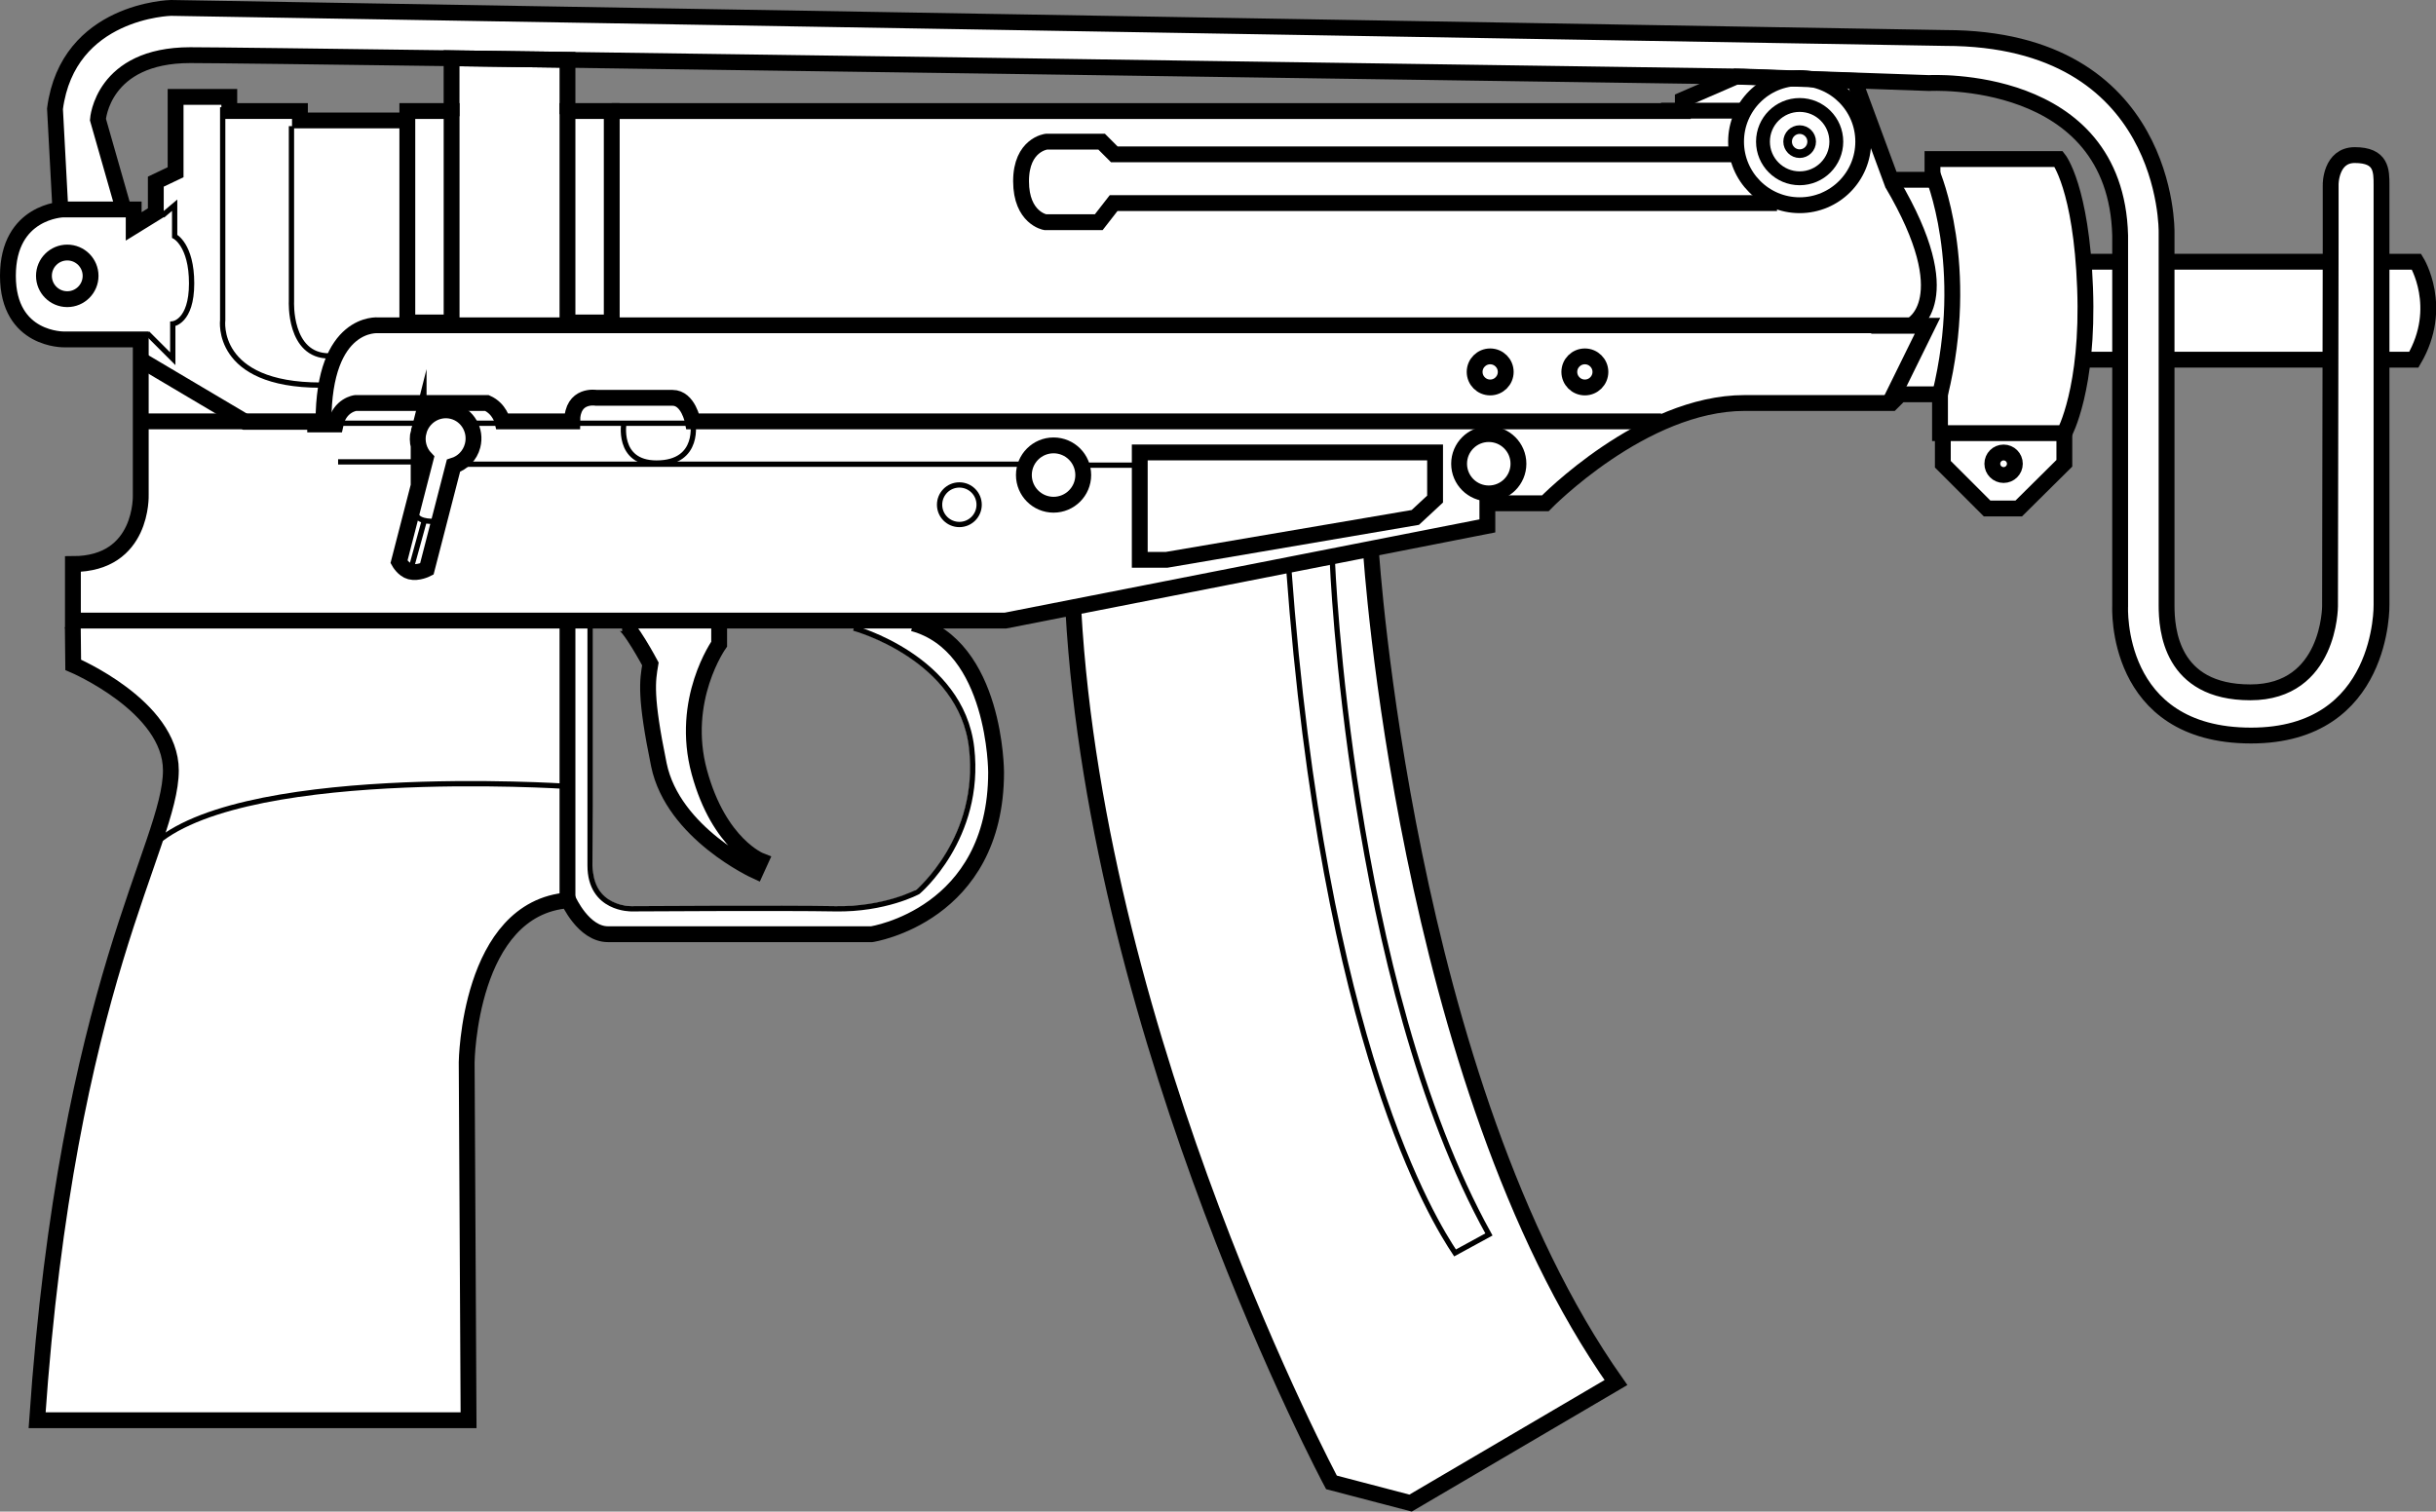 <?xml version="1.0" encoding="UTF-8" standalone="no"?>
<svg
   version="1.1"
   x="0px"
   y="0px"
   width="461.321"
   height="286.31"
   viewBox="0 0 461.321 286.31"
   enable-background="new 0 0 680.727 435.264"
   xml:space="preserve"
   id="svg120"
   xmlns="http://www.w3.org/2000/svg"
   xmlns:svg="http://www.w3.org/2000/svg"
   xmlns:rdf="http://www.w3.org/1999/02/22-rdf-syntax-ns#"
   xmlns:cc="http://creativecommons.org/ns#"
   xmlns:dc="http://purl.org/dc/elements/1.1/"><rect x="0" y="0" width="461.321" height="286.31" fill="#808080" stroke="none"/><defs
   id="defs124" />


<g
   id="layer6"
   style="display:inline"><path
     style="fill:#ffffff;stroke:#000000;stroke-width:0;stroke-opacity:0"
     d="m 14.678,118.23 c -0.768,0.735 -0.083,1.875 -0.248,2.746 0.118,1.468 -0.206,3.058 0.203,4.502 1.776,1.197 3.814,2.009 5.6,3.22 4.384,2.821 8.68,6.292 11.13,11.008 1.816,3.353 1.842,7.338 0.997,10.975 -1.172,5.317 -3.205,10.486 -4.891,15.689 -4.091,11.708 -7.704,23.592 -10.431,35.696 -4.906,21.355 -7.699,43.142 -9.3,64.979 -0.277,1.044 0.803,1.66 1.719,1.424 25.921,0 51.842,0 77.763,0 1.347,-0.155 0.954,-1.727 0.983,-2.668 -0.228,-22.178 -0.382,-44.379 -0.236,-66.546 0.197,-4.417 1.102,-8.746 2.398,-12.953 1.823,-5.798 5.151,-11.581 10.696,-14.5 2.14,-1.12 4.59,-1.78 6.972,-1.853 1.173,2.329 2.711,4.709 5.063,5.96 2.501,0.634 5.133,0.353 7.69,0.471 14.241,0.016 28.484,0.075 42.725,-0.046 3.33,0.086 6.449,-1.361 9.362,-2.816 5.763,-2.948 10.449,-7.965 12.815,-14.008 2.647,-6.727 2.921,-14.217 1.468,-21.254 -1.204,-6.133 -3.56,-12.441 -8.492,-16.55 -1.524,-1.315 -3.398,-2.254 -5.243,-2.912 -0.7,-1.119 -2.257,-0.602 -3.35,-0.748 -2.08,0.018 -4.167,-0.055 -6.243,0.075 -1.06,0.243 -0.939,1.804 0.069,2.02 6.179,2.451 12.006,6.116 15.909,11.612 2.292,3.302 3.646,7.212 3.886,11.226 0.656,8.22 -2.176,16.398 -7.391,22.721 -1.298,1.504 -2.672,3.172 -4.694,3.741 -4.143,1.509 -8.456,2.307 -12.882,2.18 -12.774,0.084 -25.655,0.105 -38.386,0.01 -2.389,0.12 -5.08,-0.601 -6.62,-2.616 -1.143,-1.393 -1.539,-3.22 -1.443,-4.941 -0.158,-14.993 -0.091,-30.025 -0.149,-45.033 -0.182,-1.398 -1.834,-0.927 -2.808,-0.998 -31.352,0 -62.704,0 -94.056,0 -0.194,0.062 -0.388,0.125 -0.582,0.187 z"
     id="path1" /><path
     style="fill:#ffffff;stroke:#000000;stroke-width:0;stroke-opacity:0"
     d="m 125.951,118.044 c -1.705,0.034 -3.419,-0.057 -5.118,0.095 -0.8,0.141 -1.064,1.211 -0.514,1.772 1.21,1.834 2.365,3.786 3.392,5.772 -0.248,1.428 -0.445,2.868 -0.389,4.322 -0.092,3.444 0.546,6.846 1.11,10.228 0.511,2.613 0.894,5.283 1.875,7.772 1.791,4.502 5.151,8.182 8.837,11.236 0.667,0.468 1.238,1.148 2.036,1.382 0.83,0.163 1.497,-0.871 1.011,-1.563 -1.561,-2.015 -3.048,-4.196 -4.083,-6.577 -2.054,-4.52 -3.328,-9.472 -3.244,-14.48 0.075,-4.937 1.372,-9.835 3.64,-14.214 0.314,-0.702 0.914,-1.431 1.168,-2.222 -0.043,-0.983 0.115,-1.992 -0.095,-2.957 -0.458,-0.821 -1.489,-0.505 -2.257,-0.565 -2.456,2.9e-4 -4.913,-7.9e-4 -7.369,10e-4 z"
     id="path2" /><path
     style="fill:#ffffff;stroke:#000000;stroke-width:0;stroke-opacity:0"
     d="m 86.529,11.787 c -0.84,0.902 -0.261,2.274 -0.432,3.385 0,15.482 0,30.964 0,46.445 -3.176,0.022 -6.352,0.044 -9.527,0.065 0,-12.424 0,-24.847 0,-37.271 -0.18,-1.399 -1.833,-0.929 -2.808,-1 -5.845,0 -11.69,0 -17.534,0 0.183,-0.857 -0.261,-1.994 -1.301,-1.808 -4.037,0 -8.073,0 -12.11,0 -0.048,-0.947 0.337,-2.565 -1,-2.712 -2.402,0.06 -4.841,-0.121 -7.219,0.092 -1.162,0.418 -0.569,1.931 -0.713,2.867 0,3.712 0,7.423 0,11.135 -1.195,0.669 -2.616,1.004 -3.64,1.924 -0.292,1.883 -0.054,3.834 -0.139,5.743 -1.783,1.079 -3.608,2.243 -5.369,3.268 -0.133,-1.083 0.303,-2.368 -0.31,-3.304 -0.908,-0.684 -2.191,-0.168 -3.254,-0.328 -3.602,0.084 -7.228,-0.191 -10.814,0.229 -3.527,0.725 -6.567,3.44 -7.569,6.919 -0.903,3.065 -0.915,6.423 -0.021,9.491 1.15,3.925 5.07,6.694 9.123,6.703 5.123,0.108 10.248,0.033 15.371,0.056 -0.079,10.486 0.03,20.99 -0.186,31.463 -0.073,3.006 -1.188,5.917 -3.134,8.208 -2.148,2.497 -5.409,3.734 -8.627,4.024 -1.363,0.397 -0.726,2.065 -0.869,3.101 0.061,1.94 -0.123,3.918 0.092,5.834 0.418,1.162 1.931,0.569 2.867,0.713 57.537,-0.008 115.076,0.024 172.611,-0.008 30.077,-5.897 60.152,-11.812 90.229,-17.716 1.287,-0.462 0.661,-2.063 0.807,-3.091 -0.148,-1.046 -0.044,-1.839 1.206,-1.486 3.289,-0.031 6.597,0.062 9.874,-0.046 1.138,-0.444 1.859,-1.627 2.809,-2.321 7.906,-6.87 16.932,-12.874 27.17,-15.542 3.009,-0.834 6.051,-0.985 9.152,-0.971 8.763,-0.072 17.568,-0.077 26.346,-0.12 1.239,-0.149 1.558,-2.04 2.941,-1.643 2.469,0 4.939,0 7.408,0 0.062,2.219 -0.123,4.476 0.092,6.671 0.418,1.162 1.931,0.569 2.867,0.713 6.226,-0.048 12.457,0.103 18.681,-0.099 1.086,0.065 1.561,-0.992 1.767,-1.88 2.671,-7.744 3.1,-16.049 2.946,-24.175 -0.277,-7.239 -0.945,-14.58 -3.301,-21.474 -0.491,-1.053 -0.734,-2.43 -1.71,-3.108 -2.903,-0.203 -5.854,-0.029 -8.776,-0.087 -4.352,0.031 -8.724,-0.061 -13.065,0.046 -1.32,0.301 -0.728,1.946 -0.857,2.913 0.442,1.364 -0.953,0.892 -1.808,0.959 -2.373,-2.35e-4 -4.746,-1.61e-4 -7.119,-1.7e-4 -2.26,-6.031 -4.412,-12.123 -6.74,-18.117 -0.646,-0.907 -1.971,-0.485 -2.942,-0.664 -6.333,-0.247 -12.675,-0.51 -19.005,-0.658 -3.058,1.18 -6.054,2.593 -9.067,3.89 -0.807,0.594 -0.584,1.722 -0.635,2.59 -67.275,0 -134.55,0 -201.825,0 -1.399,0.18 -0.929,1.833 -1,2.808 0,12.425 0,24.85 0,37.274 -3.201,0 -6.402,0 -9.603,0 0,-16.292 0,-32.585 0,-48.877 -0.18,-1.399 -1.833,-0.929 -2.808,-1 -5.698,0.037 -11.394,-0.168 -17.08,-0.154 -0.147,0.044 -0.294,0.089 -0.441,0.133 z"
     id="path3" /><path
     style="fill:#ffffff;stroke:#000000;stroke-width:0;stroke-opacity:0"
     d="M 32.969,2.149 C 28.532,2.123 24.145,3.561 20.346,5.8 15.557,8.623 12.251,13.626 11.274,19.072 c -0.585,2.241 0.005,4.566 -0.005,6.847 0.262,4.162 0.38,8.355 0.707,12.492 0.418,1.162 1.931,0.569 2.867,0.713 2.238,-0.083 4.516,0.175 6.73,-0.186 1.231,-0.5 0.442,-1.925 0.222,-2.819 -1.293,-4.485 -2.568,-8.976 -3.851,-13.464 0.502,-3.939 2.759,-7.604 6.14,-9.712 3.555,-2.331 7.887,-3.094 12.078,-3.005 14.493,-0.039 29.027,0.3 43.537,0.446 80.434,1.098 160.868,2.239 241.301,3.414 15.927,0.254 31.875,0.979 47.787,1.46 7.138,0.238 14.322,1.963 20.493,5.672 5.307,3.161 9.385,8.302 11.25,14.227 0.845,2.772 1.589,5.64 1.41,8.559 0.083,23.917 0.032,47.834 0.226,71.75 -0.08,2.675 0.354,5.329 1.174,7.873 1.603,5.639 5.593,10.628 10.983,13.039 5.222,2.404 11.172,2.723 16.805,2.005 5.414,-0.727 10.645,-3.393 13.976,-7.792 3.758,-4.887 5.459,-11.17 5.248,-17.289 0.109,-24.63 0.039,-49.261 -0.028,-73.892 -0.09,-2.499 0.117,-5.035 -0.26,-7.511 -0.791,-1.868 -3.188,-2.046 -4.937,-1.832 -1.994,0.277 -3.069,2.441 -3.014,4.292 -0.305,8.348 -0.123,16.707 -0.185,25.059 -0.047,18.881 -0.013,37.775 -0.29,56.646 -0.029,3.164 -1.165,6.248 -2.74,8.959 -2.43,4.184 -7.258,6.687 -12.018,6.623 -4.83,0.22 -10.115,-1.006 -13.394,-4.801 -2.886,-3.354 -3.796,-7.942 -3.663,-12.261 -0.191,-23.078 0.038,-46.194 -0.169,-69.286 0.006,-3.39 -0.236,-6.795 -1.172,-10.068 C 406.394,27.14 401.745,19.5 394.701,14.819 387.48,9.874 378.612,7.945 369.964,7.835 353.614,7.419 337.258,7.278 320.905,6.953 227.105,5.386 133.307,3.761 39.507,2.205 37.328,2.177 35.148,2.146 32.969,2.149 Z"
     id="path5" /><path
     style="fill:#ffffff;stroke:#000000;stroke-width:0;stroke-opacity:0"
     d="m 452.247,50.124 c -0.5,0.151 -0.778,0.682 -0.715,1.185 0.004,5.111 -0.007,10.223 0.006,15.333 0.01,0.584 0.582,1.031 1.15,0.962 1.211,-0.014 2.425,0.002 3.634,-0.03 0.497,-0.019 0.817,-0.453 0.983,-0.878 1.114,-2.207 1.825,-4.632 1.986,-7.103 0.093,-1.552 0.018,-3.115 -0.289,-4.641 -0.294,-1.508 -0.753,-2.994 -1.435,-4.372 -0.242,-0.446 -0.792,-0.513 -1.25,-0.48 -1.285,0.001 -2.572,-0.027 -3.855,-0.007 -0.072,0.01 -0.143,0.021 -0.215,0.031 z"
     id="path7" /><path
     style="fill:#ffffff;stroke:#000000;stroke-width:0;stroke-opacity:0"
     d="m 411.52,50.126 c -0.498,0.153 -0.773,0.682 -0.711,1.183 0.004,5.111 -0.007,10.222 0.006,15.332 0.01,0.582 0.578,1.028 1.145,0.963 9.292,0 18.585,0 27.877,0 0.579,7.17e-4 1.054,-0.541 1,-1.113 -0.004,-5.148 0.007,-10.297 -0.006,-15.445 -0.01,-0.582 -0.578,-1.028 -1.145,-0.963 -9.292,0 -18.585,0 -27.877,0 -0.097,0.014 -0.193,0.029 -0.289,0.043 z"
     id="path9" /><path
     style="fill:#ffffff;stroke:#000000;stroke-width:0;stroke-opacity:0"
     d="m 397.507,50.083 c -0.558,0.035 -1.149,-0.077 -1.683,0.127 -0.477,0.199 -0.685,0.754 -0.597,1.241 0.144,2.137 0.207,4.278 0.193,6.419 -0.007,1.684 0.018,3.374 -0.062,5.035 -0.065,1.217 -0.146,2.456 -0.252,3.684 -0.035,0.601 0.558,1.084 1.14,1.014 1.269,-0.007 2.541,0.015 3.809,-0.011 0.585,-0.024 0.999,-0.616 0.925,-1.177 -0.004,-5.123 0.007,-10.247 -0.006,-15.37 -0.01,-0.582 -0.578,-1.028 -1.145,-0.963 -0.774,8.1e-5 -1.548,-2.25e-4 -2.322,2.94e-4 z"
     id="path10" /><path
     style="fill:#ffffff;stroke:#000000;stroke-width:0;stroke-opacity:0"
     d="m 369.013,82.655 c -0.821,0.458 -0.505,1.489 -0.565,2.257 0.048,0.934 -0.107,1.891 0.1,2.807 0.922,1.103 2.024,2.053 3.017,3.096 1.582,1.567 3.137,3.169 4.737,4.713 0.641,0.462 1.489,0.172 2.226,0.253 1.118,-0.032 2.252,0.066 3.36,-0.05 0.705,-0.22 1.1,-0.957 1.66,-1.41 2.2,-2.205 4.435,-4.382 6.613,-6.605 0.464,-0.641 0.173,-1.49 0.254,-2.227 -0.063,-0.804 0.147,-1.668 -0.147,-2.427 -0.491,-0.782 -1.52,-0.427 -2.285,-0.507 -6.202,0.011 -12.409,-0.022 -18.608,0.017 -0.12,0.028 -0.241,0.055 -0.361,0.083 z"
     id="path11" /><path
     style="fill:#ffffff;stroke:#000000;stroke-width:0;stroke-opacity:0"
     d="m 108.545,21.729 c -0.844,0.703 -0.362,1.93 -0.489,2.884 0,11.65 0,23.299 0,34.949 0.049,0.955 1.094,1.095 1.852,1 1.522,-0.038 3.065,0.075 4.574,-0.056 1.097,-0.256 0.736,-1.602 0.794,-2.435 0,-11.827 0,-23.655 0,-35.482 -0.049,-0.955 -1.094,-1.095 -1.852,-1 -1.522,0.038 -3.065,-0.075 -4.574,0.056 -0.102,0.028 -0.203,0.056 -0.305,0.084 z"
     id="path12" /><path
     style="fill:#ffffff;stroke:#000000;stroke-width:0;stroke-opacity:0"
     d="m 78.178,21.729 c -0.844,0.703 -0.362,1.93 -0.489,2.884 0,11.65 0,23.299 0,34.949 0.049,0.955 1.094,1.095 1.852,1 1.591,-0.053 3.211,0.108 4.783,-0.085 1.024,-0.37 0.605,-1.672 0.692,-2.514 0,-11.792 0,-23.583 0,-35.375 -0.049,-0.955 -1.094,-1.095 -1.852,-1 -1.591,0.053 -3.211,-0.108 -4.783,0.085 l -0.103,0.028 z"
     id="path13" /><path
     style="fill:#ffffff;stroke:#000000;stroke-width:0;stroke-opacity:0"
     d="m 257.979,104.963 c -17.776,3.38 -35.533,6.876 -53.265,10.477 -1.358,0.731 -0.479,2.504 -0.603,3.714 2.37,32.389 10.181,64.166 20.595,94.85 7.476,21.785 16.304,43.121 26.581,63.735 0.707,1.303 1.309,3.006 3.079,2.995 4.211,0.983 8.343,2.423 12.629,3.032 1.739,-0.379 3.134,-1.75 4.74,-2.496 10.758,-6.301 21.523,-12.591 32.239,-18.962 1.206,-1.105 -0.37,-2.573 -0.867,-3.638 -13.47,-20.574 -22.133,-43.885 -28.799,-67.424 -7.691,-27.782 -12.617,-56.256 -15.19,-84.988 0.002,-0.67 -0.417,-1.286 -1.138,-1.295 z"
     id="path15" /></g><g
   id="layer5"
   style="display:inline"><path
     style="display:inline;opacity:1;fill:none;stroke:#000000;stroke-width:3;stroke-miterlimit:10"
     id="path6"
     d="m 192.087,119.006 c -13.114,22.209 -3.614,26.893 -3.614,26.893 h 290.342 c 0,0 10.348,-0.98 10.348,18.287 h 14.807 l 19.266,-11.418"
     stroke-miterlimit="10"
     transform="matrix(-1,0,0,1,550.424,-84.284)" /><circle
     style="display:inline;opacity:1;fill:none;stroke:#000000;stroke-width:3;stroke-miterlimit:10"
     id="circle44"
     r="4.416"
     cy="136.533"
     cx="537.686"
     stroke-miterlimit="10"
     transform="matrix(-1,0,0,1,550.424,-84.284)" /><path
     style="display:inline;opacity:1;fill:none;stroke:#000000;stroke-width:3;stroke-miterlimit:10"
     id="path46"
     d="m 221.121,113.52 h 118.276 l 2.407,-2.408 h 10.437 c 0,0 4.818,0.535 4.818,7.492 0,6.957 -4.551,7.76 -4.551,7.76 H 342.34 l -2.81,-3.611 H 213.896"
     stroke-miterlimit="10"
     transform="matrix(-1,0,0,1,550.424,-84.284)" /><path
     style="display:inline;opacity:1;fill:none;stroke:#000000;stroke-miterlimit:10"
     id="path56"
     d="m 495.229,108.168 v 33.182 c 0,0 0.535,10.348 -7.137,10.348"
     stroke-miterlimit="10"
     transform="matrix(-1,0,0,1,550.424,-84.284)" /><path
     style="display:inline;opacity:1;fill:none;stroke:#000000;stroke-miterlimit:10"
     id="path58"
     d="m 508.25,104.6 v 40.318 c 0,0 1.605,12.309 -18.553,12.309"
     stroke-miterlimit="10"
     transform="matrix(-1,0,0,1,550.424,-84.284)" /><path
     style="display:inline;opacity:1;fill:none;stroke:#000000;stroke-miterlimit:10"
     id="path60"
     d="m 519.668,125.115 -2.32,-1.963 v 5.889 c 0,0 -3.211,1.605 -3.211,8.92 0,7.315 3.568,7.672 3.568,7.672 v 6.6 l 4.816,-4.816"
     stroke-miterlimit="10"
     transform="matrix(-1,0,0,1,550.424,-84.284)" /><polygon
     style="display:inline;opacity:1;fill:none;stroke:#000000;stroke-width:3;stroke-miterlimit:10"
     id="polygon32"
     points="334.581,169.982 334.581,190.32 329.497,190.32 282.399,182.291 278.653,178.813 278.653,169.982 "
     stroke-miterlimit="10"
     transform="matrix(-1,0,0,1,550.424,-84.284)" /><circle
     style="display:inline;opacity:1;fill:none;stroke:#000000;stroke-width:3;stroke-miterlimit:10"
     id="circle36"
     r="5.62"
     cy="174.264"
     cx="350.904"
     stroke-miterlimit="10"
     transform="matrix(-1,0,0,1,550.424,-84.284)" /><line
     style="display:inline;opacity:1;fill:none;stroke:#000000;stroke-miterlimit:10"
     id="line62"
     y2="172.391"
     x2="346.087"
     y1="172.391"
     x1="335.205"
     stroke-miterlimit="10"
     transform="matrix(-1,0,0,1,550.424,-84.284)" /><line
     style="display:inline;opacity:1;fill:none;stroke:#000000;stroke-miterlimit:10"
     id="line64"
     y2="172.211"
     x2="462.045"
     y1="172.211"
     x1="356.614"
     stroke-miterlimit="10"
     transform="matrix(-1,0,0,1,550.424,-84.284)" /><line
     style="display:inline;opacity:1;fill:none;stroke:#000000;stroke-miterlimit:10"
     id="line66"
     y2="171.766"
     x2="486.396"
     y1="171.766"
     x1="469.361"
     stroke-miterlimit="10"
     transform="matrix(-1,0,0,1,550.424,-84.284)" /><path
     style="display:inline;opacity:1;fill:none;stroke:#000000;stroke-width:3;stroke-miterlimit:10"
     id="path68"
     d="m 471.145,166.057 c -0.742,-2.877 -3.629,-4.613 -6.451,-3.887 -2.822,0.729 -4.51,3.648 -3.768,6.525 0.486,1.889 1.906,3.268 3.621,3.799 l 5.049,19.57 c 0,0 1.672,0.859 3.139,0.479 1.297,-0.332 2.129,-1.836 2.129,-1.836 l -5.049,-19.572 c 1.242,-1.293 1.816,-3.188 1.33,-5.078 z"
     stroke-miterlimit="10"
     transform="matrix(-1,0,0,1,550.424,-84.284)" /><path
     style="display:inline;opacity:1;fill:none;stroke:#000000;stroke-miterlimit:10"
     id="path70"
     d="m 467.756,183.004 c 0,0 3.389,0.357 3.924,-1.338"
     stroke-miterlimit="10"
     transform="matrix(-1,0,0,1,550.424,-84.284)" /><line
     style="display:inline;opacity:1;fill:none;stroke:#000000;stroke-miterlimit:10"
     id="line74"
     y2="192.543"
     x2="472.734"
     y1="182.916"
     x1="470.074"
     stroke-miterlimit="10"
     transform="matrix(-1,0,0,1,550.424,-84.284)" /><line
     style="display:inline;opacity:1;fill:none;stroke:#000000;stroke-miterlimit:10"
     id="line78"
     y2="164.451"
     x2="460.885"
     y1="164.451"
     x1="419.052"
     stroke-miterlimit="10"
     transform="matrix(-1,0,0,1,550.424,-84.284)" /><line
     style="display:inline;opacity:1;fill:none;stroke:#000000;stroke-miterlimit:10"
     id="line80"
     y2="164.451"
     x2="511.818"
     y1="164.451"
     x1="469.984"
     stroke-miterlimit="10"
     transform="matrix(-1,0,0,1,550.424,-84.284)" /><path
     style="display:inline;opacity:1;fill:none;stroke:#000000;stroke-miterlimit:10"
     id="path82"
     d="m 419.23,164.096 c 0,0 -1.563,7.893 6.867,7.893 7.627,0 6.156,-7.76 6.156,-7.76"
     stroke-miterlimit="10"
     transform="matrix(-1,0,0,1,550.424,-84.284)" /><circle
     style="display:inline;opacity:1;fill:none;stroke:#000000;stroke-miterlimit:10"
     id="circle84"
     r="3.746"
     cy="179.884"
     cx="368.744"
     stroke-miterlimit="10"
     transform="matrix(-1,0,0,1,550.424,-84.284)" /><circle
     style="display:inline;opacity:1;fill:none;stroke:#000000;stroke-width:3;stroke-miterlimit:10"
     id="circle48"
     r="2.943"
     cy="154.729"
     cx="250.288"
     stroke-miterlimit="10"
     transform="matrix(-1,0,0,1,550.424,-84.284)" /><circle
     style="display:inline;opacity:1;fill:none;stroke:#000000;stroke-width:3;stroke-miterlimit:10"
     id="circle34"
     r="5.619"
     cy="172.123"
     cx="268.485"
     stroke-miterlimit="10"
     transform="matrix(-1,0,0,1,550.424,-84.284)" /><circle
     style="display:inline;opacity:1;fill:none;stroke:#000000;stroke-width:2.624;stroke-miterlimit:10"
     id="circle40"
     r="6.944"
     cy="111.111"
     cx="209.614"
     stroke-miterlimit="10"
     transform="matrix(-1,0,0,1,550.424,-84.284)" /><circle
     style="display:inline;opacity:1;fill:none;stroke:#000000;stroke-width:1.63;stroke-miterlimit:10"
     id="circle42"
     r="2.278"
     cy="111.111"
     cx="209.613"
     stroke-miterlimit="10"
     transform="matrix(-1,0,0,1,550.424,-84.284)" /><path
     style="display:inline;opacity:1;fill:none;stroke:#000000;stroke-width:3;stroke-miterlimit:10"
     id="path8"
     d="M 235.839,164.096 H 419.23 c 0,0 0.848,-4.461 3.836,-4.461 2.676,0 14.451,0 14.451,0 0,0 4.547,-0.803 4.547,4.461 h 13.201 c 0,0 0.535,-2.408 2.943,-3.479 h 24.887 c 0,0 3.033,0.357 3.793,4.059 h 5.352"
     stroke-miterlimit="10"
     transform="matrix(-1,0,0,1,550.424,-84.284)" /><line
     style="display:inline;opacity:1;fill:none;stroke:#000000;stroke-width:3;stroke-miterlimit:10"
     id="line16"
     y2="254.811"
     x2="442.957"
     y1="202.717"
     x1="442.957"
     stroke-miterlimit="10"
     transform="matrix(-1,0,0,1,550.424,-84.284)" /><line
     style="display:inline;opacity:1;fill:none;stroke:#000000;stroke-width:3;stroke-miterlimit:10"
     id="line10"
     y2="164.096"
     x2="525.107"
     y1="164.096"
     x1="488.447"
     stroke-miterlimit="10"
     transform="matrix(-1,0,0,1,550.424,-84.284)" /><circle
     style="display:inline;opacity:1;fill:none;stroke:#000000;stroke-width:3;stroke-miterlimit:10"
     id="circle50"
     r="2.943"
     cy="154.729"
     cx="268.218"
     stroke-miterlimit="10"
     transform="matrix(-1,0,0,1,550.424,-84.284)" /><path
     style="display:inline;opacity:1;fill:none;stroke:#000000;stroke-miterlimit:10"
     id="path100"
     d="m 443.135,233.223 c 0,0 64.223,-4.281 79.209,12.131"
     stroke-miterlimit="10"
     transform="matrix(-1,0,0,1,550.424,-84.284)" /><path
     style="display:inline;opacity:1;fill:none;stroke:#000000;stroke-miterlimit:10"
     id="path104"
     d="m 298.121,190.352 c 0,0 -3.166,80 -29.666,127.75 l 6.416,3.5 c 3.927,-5.912 24.875,-39.051 31.5,-129.75"
     stroke-miterlimit="10"
     transform="matrix(-1,0,0,1,550.424,-84.284)" /><circle
     style="display:inline;opacity:1;fill:none;stroke:#000000;stroke-width:3;stroke-miterlimit:10"
     id="circle114"
     r="2.134"
     cy="172.123"
     cx="170.991"
     stroke-miterlimit="10"
     transform="matrix(-1,0,0,1,550.424,-84.284)" /><line
     style="display:inline;opacity:1;fill:none;stroke:#000000;stroke-width:3;stroke-miterlimit:10"
     id="line94"
     y2="105.246"
     x2="219.27"
     y1="105.246"
     x1="235.86"
     stroke-miterlimit="10"
     transform="matrix(-1,0,0,1,550.424,-84.284)" /><circle
     style="display:inline;opacity:1;fill:none;stroke:#000000;stroke-width:3;stroke-miterlimit:10"
     id="circle38"
     r="12.042"
     cy="111.111"
     cx="209.612"
     stroke-miterlimit="10"
     transform="matrix(-1,0,0,1,550.424,-84.284)" /><polyline
     style="display:inline;opacity:1;fill:none;stroke:#000000;stroke-width:3;stroke-miterlimit:10"
     id="polyline96"
     points="192.31,160.037 185.397,145.988        196.056,145.988      "
     stroke-miterlimit="10"
     transform="matrix(-1,0,0,1,550.424,-84.284)" /><path
     style="display:inline;opacity:1;fill:none;stroke:#000000;stroke-width:3;stroke-miterlimit:10"
     id="path98"
     d="m 184.462,117.266 c 0,0 -7.404,17.215 -1.43,41.701"
     stroke-miterlimit="10"
     transform="matrix(-1,0,0,1,550.424,-84.284)" /></g><g
   id="layer4"><g
     id="Layer_1"
     transform="matrix(-1,0,0,1,550.424,-84.284)"
     style="display:inline">
	<g
   id="g116">
		<g
   id="g112">
			<g
   id="g106">
				<g
   id="g102">
					<g
   id="g92">
						<g
   id="g86">
							<g
   id="g30">
								<polyline
   style="opacity:1;fill:none;stroke:#000000;stroke-width:3;stroke-miterlimit:10"
   id="polyline2"
   points="442.957,105.914 442.957,95.613           464.906,95.314 464.908,106.309         "
   stroke-miterlimit="10" />
								<path
   style="display:inline;opacity:1;fill:none;stroke:#000000;stroke-width:3;stroke-miterlimit:10"
   id="path4"
   d="m 473.463,107.098 h 20.16 v -1.783 h 13.379 v -2.676 h 10.168 v 14.271 l 3.746,1.783 v 5.887 l 4.191,2.588 v -3.213 h 13.381 c 0,0 10.436,0.268 10.436,12.578 0,12.309 -10.703,12.041 -10.703,12.041 H 523.77 v 29.436 c 0,0 -0.535,13.113 12.846,13.113 v 10.703 H 360.003 l -91.251,-17.93 v -4.281 H 257.78 c 0,0 -18.463,-18.998 -37.73,-18.998 h -27.83 l -1.649,-1.65 h -7.538 v 7.357 h -23.547 c 0,0 -4.639,-8.383 -3.926,-27.473 0.715,-19.088 4.996,-24.439 4.996,-24.439 h 23.904 v 3.926 h 7.85 l 6.928,-18.736 22.417,-0.809 10.083,4.379 v 2.143 h 202.837"
   stroke-miterlimit="10" />
								
								
								
									
								<polyline
   style="opacity:1;fill:none;stroke:#000000;stroke-width:3;stroke-miterlimit:10"
   id="polyline12"
   points="159.485,166.324 159.485,172.033           168.125,180.596 174.114,180.596 182.497,172.211 182.497,166.324         "
   stroke-miterlimit="10" />
								<path
   style="display:inline;opacity:1;fill:none;stroke:#000000;stroke-width:3;stroke-miterlimit:10"
   id="path14"
   d="m 536.635,203.066 -0.075,7.145 c 0,0 -18.496,7.85 -18.496,19.98 0,14.271 19.623,39.961 25.332,123.094 h -81.707 l 0.357,-67.791 c 0,0 -0.355,-29.256 -19.266,-30.684 0,0 -2.854,6.422 -7.492,6.422 h -49.952 c 0,0 -23.549,-3.566 -23.549,-30.684 0,0 0.003,-23.906 15.699,-28.188"
   stroke-miterlimit="10" />
								
									
								<path
   style="opacity:1;fill:none;stroke:#000000;stroke-width:3;stroke-miterlimit:10"
   id="path18"
   d="m 290.784,188.805 c 0,0 -6.422,100.615 -46.383,157.346 l 38.891,22.834 14.986,-3.924 c 0,0 44.242,-82.777 48.878,-165.197"
   stroke-miterlimit="10" />
								
									<line
   style="opacity:1;fill:none;stroke:#000000;stroke-width:3;stroke-miterlimit:10"
   id="line20"
   y2="152.41"
   x2="155.56"
   y1="152.41"
   x1="148.313"
   stroke-miterlimit="10" />
								
									<line
   style="opacity:1;fill:none;stroke:#000000;stroke-width:3;stroke-miterlimit:10"
   id="line22"
   y2="152.41"
   x2="141.375"
   y1="152.41"
   x1="108.209"
   stroke-miterlimit="10" />
								<path
   style="opacity:1;fill:none;stroke:#000000;stroke-width:3;stroke-miterlimit:10"
   id="path24"
   d="m 100.873,133.857 h -8.081 c 0,0 -5.334,8.594 0.508,18.553 h 6.659"
   stroke-miterlimit="10" />
								
									<line
   style="opacity:1;fill:none;stroke:#000000;stroke-width:3;stroke-miterlimit:10"
   id="line26"
   y2="133.857"
   x2="108.209"
   y1="133.857"
   x1="141.375"
   stroke-miterlimit="10" />
								
									<line
   style="opacity:1;fill:none;stroke:#000000;stroke-width:3;stroke-miterlimit:10"
   id="line28"
   y2="133.857"
   x2="148.313"
   y1="133.857"
   x1="155.382"
   stroke-miterlimit="10" />
							</g>
							
							
							
							
							
							
							
							
							
							
							
								
							
								<rect
   style="opacity:1;fill:none;stroke:#000000;stroke-width:3;stroke-miterlimit:10"
   id="rect54"
   height="40.049"
   width="8.385"
   stroke-miterlimit="10"
   y="105.314"
   x="464.9" />
							
							
							
							
							
							
							<g
   id="g76">
								
								
								<path
   style="opacity:1;fill:none;stroke:#000000;stroke-miterlimit:10"
   id="path72"
   d="M 470.074,183.361"
   stroke-miterlimit="10" />
								
							</g>
							
							
							
							
						</g>
						<path
   style="opacity:1;fill:none;stroke:#000000;stroke-miterlimit:10"
   id="path88"
   d="m 388.726,203.254 c 0,0 -20.338,5.531 -22.301,22.656 -1.961,17.127 10.168,27.295 10.168,27.295 0,0 6.243,3.391 15.701,3.211 9.453,-0.178 38.534,0 38.534,0 0,0 7.848,0.178 7.848,-8.207 0,-8.383 0,-45.49 0,-45.49"
   stroke-miterlimit="10" />
						<path
   style="opacity:1;fill:none;stroke:#000000;stroke-width:3;stroke-miterlimit:10"
   id="path90"
   d="m 414.234,202.361 v 3.926 c 0,0 7.494,10.525 3.749,24.262 -3.749,13.736 -11.599,16.77 -11.599,16.77 l 0.894,1.961 c 0,0 15.698,-7.135 18.374,-20.158 2.676,-13.023 2.141,-15.877 1.605,-19.088 0,0 4.105,-7.672 5.354,-7.672"
   stroke-miterlimit="10" />
					</g>
					
						
					
					
					
				</g>
				
			</g>
			<path
   style="opacity:1;fill:none;stroke:#000000;stroke-width:3;stroke-miterlimit:10"
   id="path108"
   d="m 538.994,123.955 1.016,-19.064 C 537.571,86.19 518.057,85.784 518.057,85.784 L 182.05,91.477 c -42.534,0 -41.925,36.74 -41.925,36.74 v 70.738 c 0,4.496 -0.774,16.465 -15.862,16.465 -15.095,0 -15.091,-16.313 -15.091,-16.313 l -0.121,-68.908 v -10.832 c 0.026,-0.211 -0.009,-5.709 -4.563,-5.709 -5.069,0 -5.068,2.91 -5.068,5.709 v 12.965 66.471 c 0,0 -0.554,24.799 24.705,24.799 26.06,0 24.792,-24.494 24.792,-24.494 v -70.229 c 0.813,-30.898 36.182,-28.865 36.182,-28.865 l 34.962,-1.221 c 0,0 277.669,-4.064 294.338,-4.064 16.668,0 17.48,12.195 17.48,12.195 L 527,123.998"
   stroke-miterlimit="10" />
			<path
   style="opacity:1;fill:none;stroke:#000000;stroke-width:3;stroke-miterlimit:10"
   id="path110"
   d="M 218.355,90.686"
   stroke-miterlimit="10" />
		</g>
		
	</g>
</g><rect
     style="display:inline;opacity:1;fill:none;stroke:#000000;stroke-width:3;stroke-miterlimit:10"
     id="rect52"
     height="40.049"
     width="8.383"
     stroke-miterlimit="10"
     y="105.314"
     x="434.574"
     transform="matrix(-1,0,0,1,550.424,-84.284)" /></g></svg>
